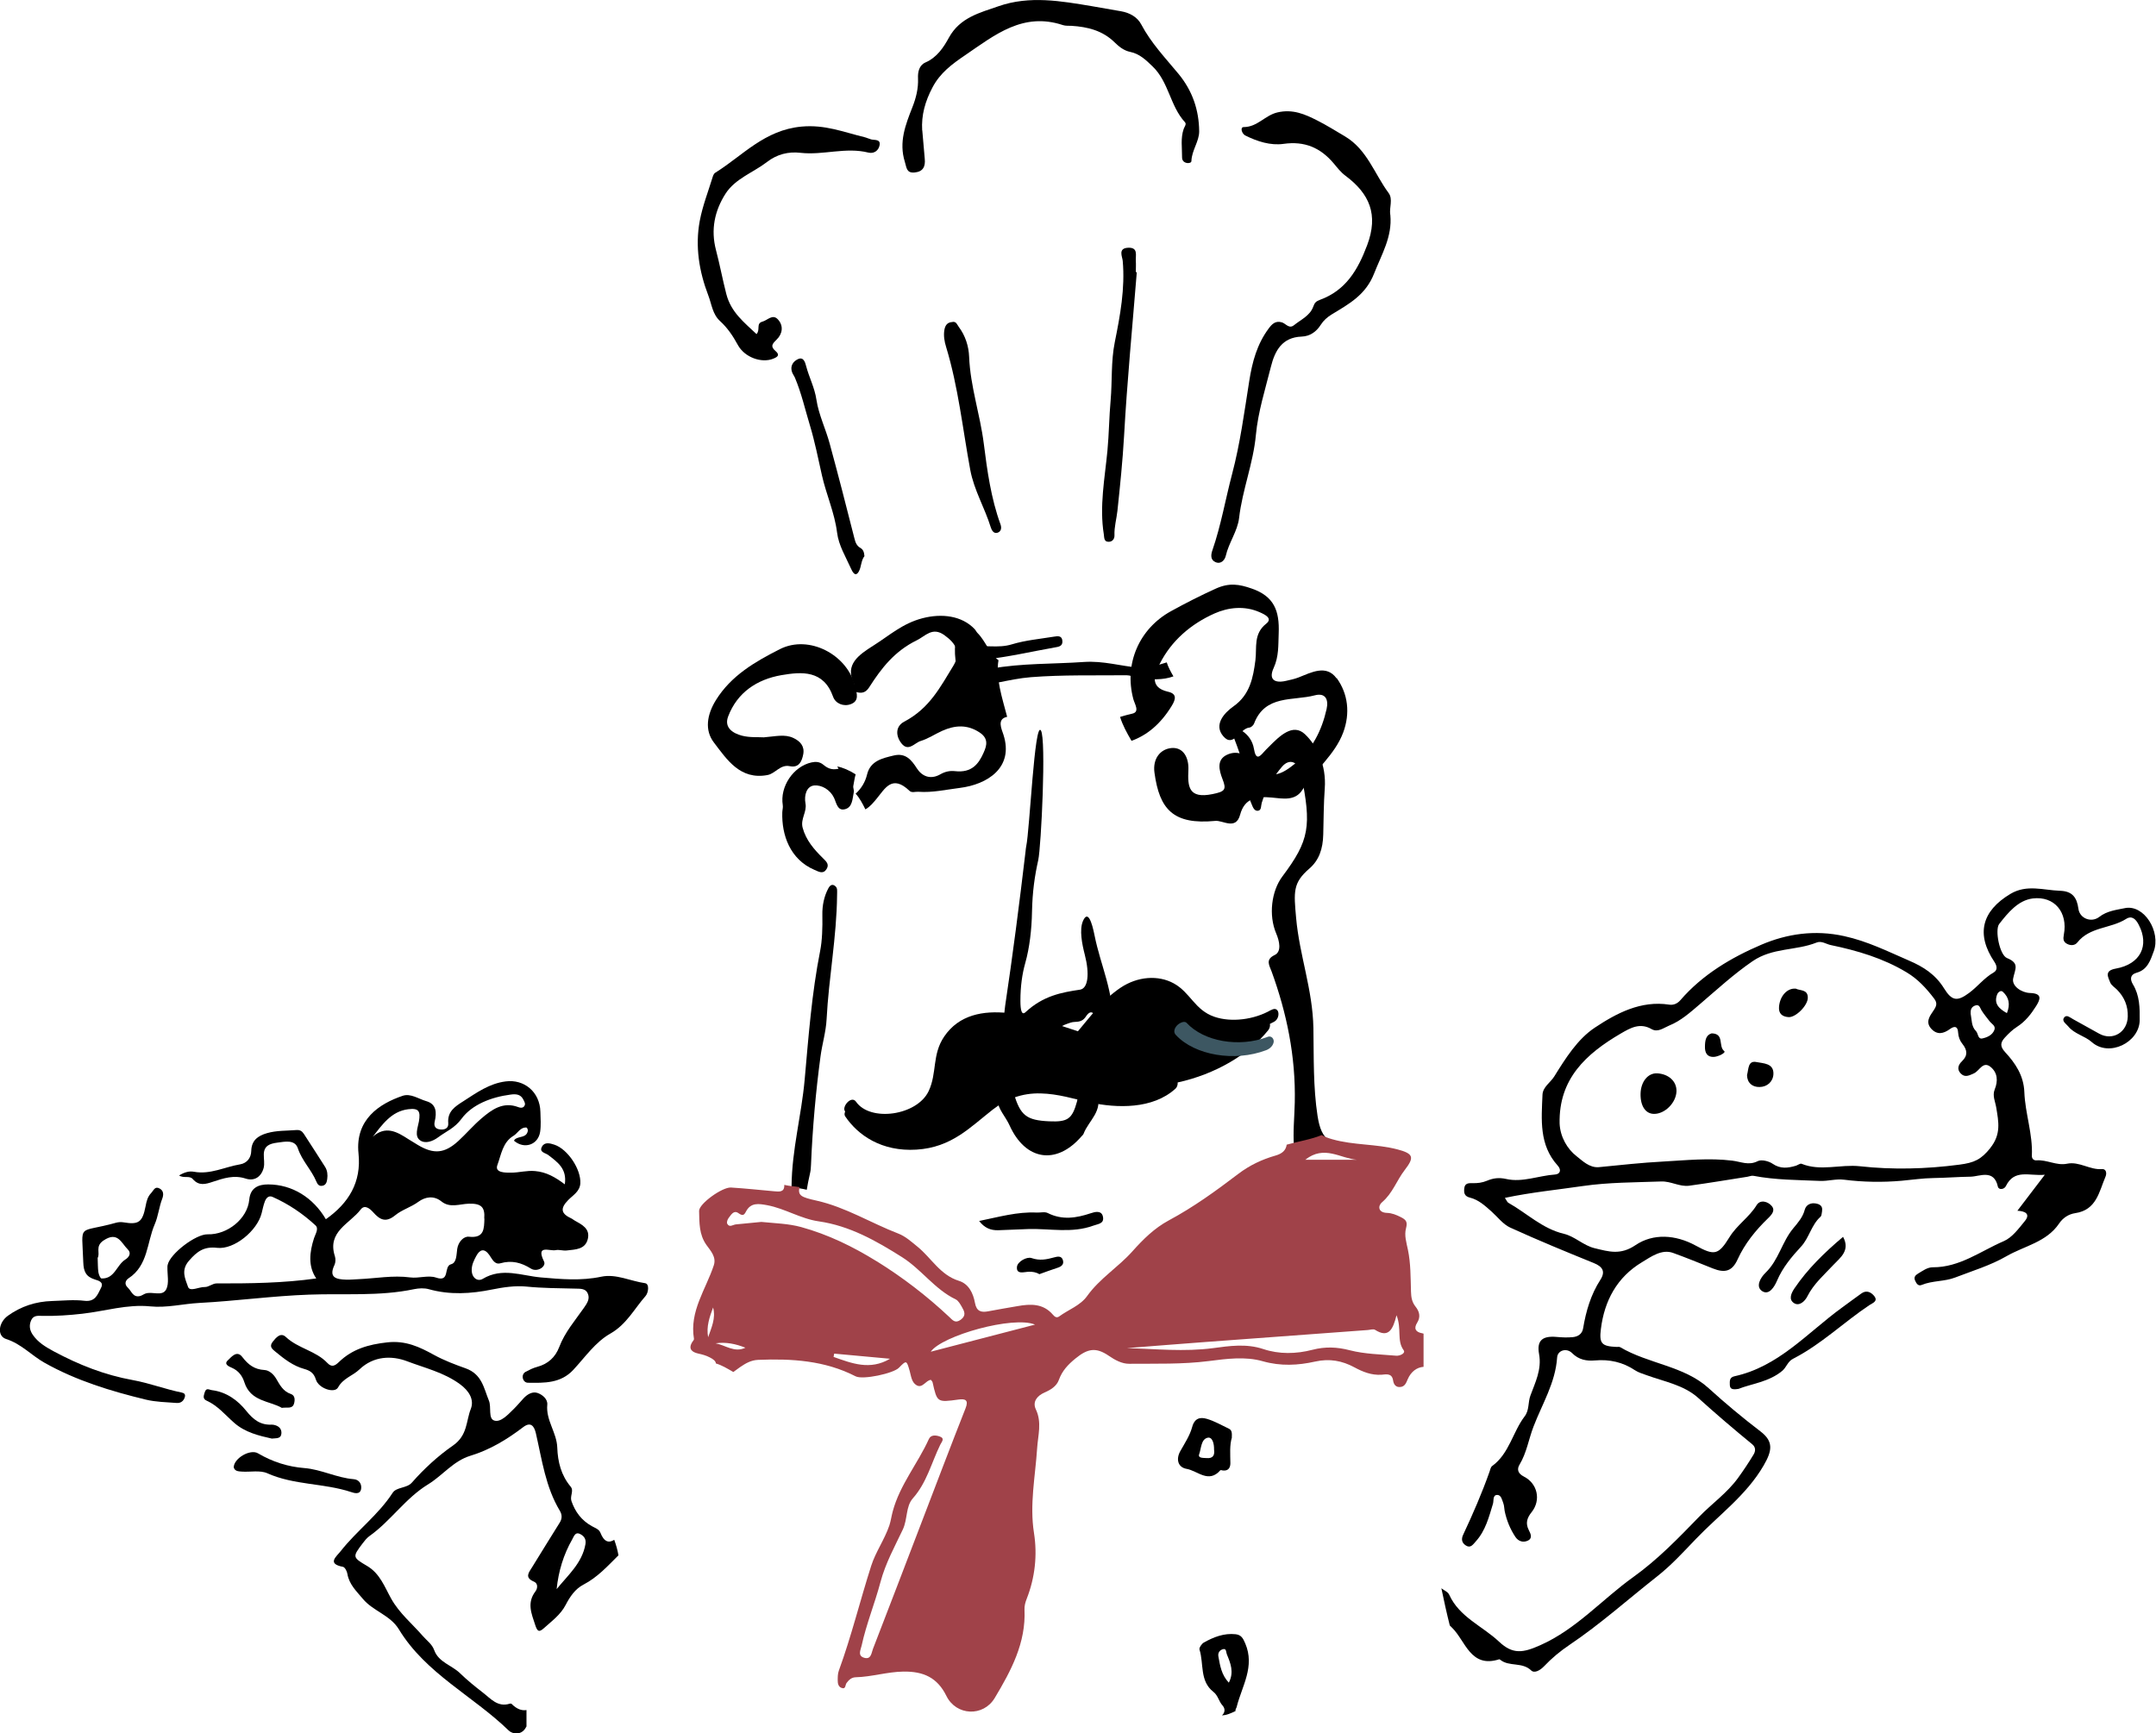 <?xml version="1.0" encoding="UTF-8"?>
<svg id="_レイヤー_2" data-name="レイヤー 2" xmlns="http://www.w3.org/2000/svg" viewBox="0 0 269.54 216.75">
  <defs>
    <style>
      .cls-1 {
        fill: #a04249;
      }

      .cls-2 {
        fill: #3d5762;
      }
    </style>
  </defs>
  <g id="_レイヤー_5" data-name="レイヤー 5">
    <g>
      <path d="m101.29,146.62c.07-.3.08-.64.1-.96.19-4.56.59-9.09,1.19-13.56.21-1.57.68-3.08.76-4.65.27-5.21,1.26-10.27,1.31-15.52,0-.53.09-.89-.26-1.15-.34-.26-.62-.09-.83.3-.52.97-.78,2.14-.75,3.36.03,1.53-.02,3.2-.28,4.49-1.04,5.26-1.45,10.67-1.93,16.06-.4,4.5-1.6,8.75-1.64,13.35.67.26,1.32.28,1.9.44.08-.55.23-1.25.43-2.16Z"/>
      <path d="m164.72,139.56c-.56-3.65-.46-7.36-.52-10.99-.09-4.85-1.74-9.07-2.16-13.77-.29-3.27-.43-4.39,1.66-6.19,1.19-1.03,1.69-2.43,1.73-4.26.05-1.92.05-3.84.19-5.77.21-2.87-.96-5.34-2.48-6.77-1.5-1.41-3.15.2-4.52,1.59-.21.21-.42.41-.62.64-.56.65-1,1.02-1.24-.43-.17-.99-.74-1.71-1.41-2.17-.29-.2-.62-.18-.88.12-.2.23-.3.47-.13.9.83,2.12,1.49,4.33,1.7,6.75.04.47.26.93.44,1.36.17.44.37.89.82.81.42-.08.33-.61.44-.98.55-1.83,1.47-3.27,2.54-4.53.92-1.07,2.05-.66,2.38.95,1.32,6.46,1.06,8.25-2.34,12.78-1.37,1.83-1.74,4.84-.78,7.11.42.98.71,2.3-.19,2.72-1.2.57-.64,1.32-.37,2.07,1.87,5.15,3.02,10.57,2.89,16.37-.04,1.84-.24,3.68-.1,5.51.03.34.02.65,0,.92,1.55-.59,3.06-.92,4.38-1.66-.76-.6-1.18-1.46-1.43-3.08Z"/>
      <path class="cls-1" d="m177.77,166.72c-.83-.16-1.04-.62-.59-1.33.46-.74.26-1.41-.22-2.01-.45-.57-.54-1.17-.56-1.87-.05-1.74-.03-3.52-.38-5.21-.19-.92-.48-1.82-.24-2.71.2-.77.04-1.05-.67-1.4-.57-.28-1.09-.5-1.73-.52-1.09-.04-1.15-.87-.59-1.34,1.31-1.11,1.82-2.71,2.81-4,1.24-1.6,1.13-2.06-.86-2.59-2.68-.71-5.49-.51-8.19-1.28-.53-.15-.95-.31-1.31-.52-1.31.54-2.83.77-4.38,1.2-.1.7-.55,1.12-1.39,1.36-1.68.48-3.22,1.2-4.67,2.3-2.77,2.11-5.6,4.16-8.68,5.81-1.81.98-3.18,2.34-4.55,3.87-1.75,1.97-4.08,3.38-5.66,5.59-.85,1.19-2.32,1.69-3.48,2.54-.32.24-.57.06-.79-.2-1.22-1.43-2.8-1.37-4.43-1.08-1.22.21-2.45.42-3.67.65-.89.17-1.46,0-1.65-1.05-.22-1.21-.78-2.38-2-2.76-2.34-.72-3.44-2.84-5.16-4.25-.77-.62-1.51-1.31-2.42-1.66-3.43-1.32-6.57-3.3-10.22-4.12-1.92-.43-2.37-.62-2.14-1.69-.58-.1-1.23-.12-1.9-.28,0,.03,0,.06,0,.09,0,.85-.66.76-1.25.71-1.8-.16-3.61-.36-5.42-.47-1.09-.06-4,2.03-3.98,2.93.04,1.46-.02,2.95.93,4.27.51.71,1.25,1.49.91,2.52-.99,3.02-3.07,5.75-2.48,9.21.02.12-.14.27-.22.4-.54.88,0,1.26.74,1.43.51.11.99.24,1.45.48.46.23.75.47.77.76.75.22,1.4.62,2.18,1.07.28-.2.55-.41.84-.61.69-.47,1.36-.87,2.26-.91,4.21-.17,8.34.08,12.19,2.06.9.46,4.72-.36,5.41-1.07.94-.96.96-.97,1.35.41.18.65.24,1.41.85,1.77.75.44,1.15-.61,1.8-.67.1.14.19.21.21.31.57,2.53.57,2.52,3.26,2.15.82-.11,1.28.05.86,1.1-1.88,4.76-3.69,9.55-5.52,14.32-2.02,5.26-4.02,10.53-6.06,15.78-.18.46-.21,1.31-1.03,1.11-.94-.23-.5-.99-.38-1.54.59-2.71,1.65-5.28,2.36-7.96.62-2.33,1.78-4.43,2.79-6.56.61-1.3.35-2.87,1.25-3.89,1.75-1.97,2.33-4.46,3.43-6.71.17-.35.6-.77-.02-1.01-.46-.18-1.14-.28-1.4.29-1.39,3.08-3.63,5.73-4.52,9.05-.16.58-.23,1.16-.42,1.75-.6,1.78-1.72,3.32-2.28,5.08-1.39,4.35-2.47,8.79-4.04,13.09-.14.38-.14.81-.14,1.22,0,.37.07.77.45.93.59.24.47-.37.66-.61.29-.39.63-.7,1.14-.71,2.01-.05,3.93-.68,5.97-.71,2.48-.03,4.23.73,5.37,3.05,1.22,2.48,4.61,2.64,6.04.25,2.03-3.39,3.92-6.89,3.72-11.06-.02-.45.11-.93.28-1.35,1.04-2.65,1.34-5.46.91-8.2-.57-3.6.16-7.07.39-10.6.1-1.62.62-3.24-.16-4.88-.46-.97.19-1.71,1.07-2.1.8-.35,1.52-.79,1.81-1.59.41-1.14,1.14-1.91,2.07-2.67,1.53-1.25,2.56-1.44,4.17-.34.77.53,1.65,1.01,2.56,1,3.31-.03,6.63.08,9.93-.34,2.24-.29,4.59-.6,6.75.02,2.26.64,4.42.52,6.57.04,1.79-.4,3.37-.1,4.89.72,1.07.58,2.13,1,3.38.93.51-.03,1.31-.27,1.46.7.07.49.32.9.93.83.56-.06.72-.55.9-.97.41-.95,1.14-1.49,1.98-1.55v-4.15c-.07-.02-.14-.04-.21-.06Zm-89.24.5c-.25-1.33.18-2.52.62-3.72.36,1.35-.21,2.52-.62,3.72Zm.93.76c1.29-.19,2.52.07,3.73.55-1.37.66-2.49-.32-3.73-.55Zm14.75,1.7c.03-.14.05-.27.08-.41,2.33.21,4.66.43,6.98.64-2.5,1.48-4.77.58-7.06-.23Zm5.37-11.97c-2.96-1.83-6.05-3.34-9.43-4.27-1.58-.43-3.16-.46-4.97-.64-.93.09-2.06.2-3.19.31-.37.04-.81.44-1.08-.1-.08-.17.04-.52.18-.7.3-.38.63-1.02,1.21-.62.47.33.69.35.94-.15.61-1.21,1.63-1.02,2.68-.83,2.23.42,4.18,1.7,6.45,2.02,3.86.56,7.15,2.42,10.41,4.48,2.43,1.54,4.07,4.01,6.69,5.27.34.16.57.59.78.95.31.54.59,1.06-.14,1.6-.7.51-1.02.04-1.43-.34-2.8-2.63-5.83-4.96-9.09-6.98Zm6.78,11.32c1.41-2.02,10.32-4.52,13.04-3.39-4.29,1.12-8.59,2.24-13.04,3.39Zm53.29-24h-6.47c2.37-1.89,4.4-.16,6.47,0Zm4.9,24.5c-1.94-.17-3.93-.2-5.8-.68-1.61-.42-3.08-.47-4.67-.06-2.04.53-4.17.57-6.14-.09-2.13-.71-4.24-.39-6.26-.12-3.62.48-7.2.1-10.8,0,3.12-.24,6.24-.5,9.36-.73,6.91-.52,13.83-1.02,20.74-1.53.31-.02.7-.16.92-.03,1.68,1.07,2.24,0,2.69-1.82.68,1.72,0,3.14.89,4.37.29.4-.5.73-.93.69Z"/>
      <path d="m63.89,213.04s-.11-.02-.15,0c-1.52.49-2.4-.64-3.38-1.39-.97-.75-1.96-1.55-2.81-2.38-1.05-1.04-2.72-1.39-3.27-2.93-.28-.77-.93-1.19-1.42-1.76-1.33-1.54-2.93-2.83-3.96-4.68-.81-1.45-1.4-3.13-2.99-4.07-1.87-1.1-1.85-1.14-.57-2.84.25-.33.51-.66.84-.9,2.68-1.9,4.51-4.75,7.35-6.48,1.81-1.11,3.14-2.92,5.28-3.57,2.44-.74,4.58-2.04,6.6-3.58.95-.72,1.38-.13,1.59.79.76,3.3,1.2,6.69,2.99,9.67.28.47.31.95,0,1.46-1.16,1.85-2.3,3.71-3.45,5.57-.4.66-1.02,1.31.21,1.83.57.24.44.9.19,1.22-1.09,1.43-.5,2.77-.03,4.2.26.79.46.97,1.09.4.98-.89,2.07-1.66,2.72-2.91.52-1,1.18-2,2.23-2.54,1.74-.9,3.02-2.32,4.37-3.66-.12-.7-.31-1.34-.53-1.94-.63.4-1.25.34-1.73-.89-.18-.45-.69-.6-1.09-.83-1.26-.71-2.06-1.76-2.53-3.13-.21-.63.34-1.28-.1-1.8-1.19-1.42-1.61-3.11-1.67-4.87-.06-1.89-1.44-3.42-1.25-5.37.07-.71-.61-1.26-1.21-1.47-.63-.22-1.27.15-1.74.65-.42.45-.81.93-1.25,1.36-.71.69-1.61,1.69-2.42,1.44-.8-.24-.34-1.68-.68-2.5-.64-1.55-.85-3.29-2.9-4.03-1.32-.47-2.7-.99-3.94-1.67-1.85-1.02-3.56-1.83-5.86-1.58-2.35.26-4.37.83-6.06,2.47-.47.45-.88.69-1.43.11-1.44-1.53-3.66-1.81-5.19-3.25-.65-.61-1.21.04-1.65.6-.48.61-.04.92.37,1.26,1.08.89,2.18,1.75,3.56,2.13.71.2,1.21.48,1.47,1.33.34,1.12,2.34,1.77,2.77.99.64-1.17,1.85-1.46,2.68-2.26,1.78-1.7,4.05-1.74,5.95-1.02,2.21.84,4.58,1.39,6.59,2.85,1.2.87,1.82,1.98,1.38,3.11-.61,1.53-.38,3.3-2.24,4.59-1.82,1.26-3.6,2.88-5.13,4.63-.63.72-1.93.54-2.4,1.27-1.8,2.78-4.49,4.74-6.5,7.3-.53.68-1.76,1.57.29,1.96.24.05.5.55.55.88.22,1.32,1.14,2.17,1.93,3.12,1.28,1.54,3.43,2.03,4.51,3.82,3.36,5.53,9.26,8.31,13.73,12.65.48.47,1.61.62,2.14-.38.02-.04.05-.08.08-.13v-2.05c-.57.09-1.2-.09-1.88-.79Zm7.67-20.59c.22-.39.39-.95,1.01-.6.46.26.73.61.62,1.26-.42,2.37-2.19,3.86-3.6,5.61.23-2.24.86-4.33,1.97-6.26Z"/>
      <path d="m265.71,113.55c-1.09.23-2.27.34-3.25,1.1-1,.78-2.46.21-2.62-1.01-.19-1.42-.76-2.2-2.3-2.25-2.08-.07-4.15-.83-6.2.39-3.58,2.14-4.33,5.03-2.01,8.49.37.55.4,1.06-.09,1.34-1.18.67-1.99,1.76-3.06,2.55-1.46,1.08-2.14,1.05-3.14-.57-1.07-1.73-2.56-2.69-4.38-3.47-2.66-1.15-5.18-2.42-8.1-3.06-3.7-.82-7.19-.28-10.37,1.08-3.74,1.6-7.35,3.73-10.11,6.93-.36.42-.85.64-1.39.56-3.56-.55-6.6,1.08-9.3,2.87-2.16,1.43-3.67,3.84-5.08,6.11-.48.77-1.43,1.31-1.47,2.29-.13,3.1-.44,6.26,1.89,8.84.52.57.31,1.08-.31,1.13-2.05.14-4.09,1.02-6.11.56-.94-.21-1.64-.1-2.41.22-.6.25-1.19.32-1.82.3-.48-.01-.96,0-1.02.66-.06.57.02.98.71,1.15,1.08.27,1.89,1.02,2.7,1.74.77.69,1.44,1.6,2.34,2.01,3.44,1.57,6.94,3.01,10.44,4.43,1.11.45,1.49,1.06.83,2.09-1.2,1.86-1.8,3.92-2.16,6.07-.12.73-.66,1.05-1.32,1.11-.67.06-1.35.03-2.01-.03-1.72-.15-2.49.41-2.18,2.13.36,1.95-.49,3.58-1.08,5.2-.32.86-.12,1.82-.72,2.6-1.5,1.97-1.92,4.66-4.07,6.22-.18.13-.23.45-.32.7-.95,2.69-2.09,5.31-3.3,7.89-.28.6-.13,1.04.34,1.34.59.38.89-.12,1.25-.52,1.22-1.35,1.63-3.04,2.14-4.7.12-.41-.06-1.12.56-1.1.47.01.59.66.75,1.09.1.28.09.61.15.91.24,1.17.69,2.27,1.35,3.26.36.53.94.72,1.51.47.68-.3.39-.88.16-1.33-.44-.86-.23-1.53.36-2.26,1.19-1.5.73-3.58-.98-4.44-.77-.39-.88-.93-.54-1.49.89-1.48,1.14-3.17,1.74-4.74,1.09-2.85,2.75-5.5,2.96-8.66.06-.9,1.18-1.24,1.87-.55.83.84,1.82,1.01,2.85.92,1.84-.16,3.49.21,5.02,1.23.42.28.93.42,1.41.6,2.22.81,4.69,1.24,6.47,2.84,2.21,2,4.48,3.93,6.78,5.82.45.37.41.86.17,1.26-.61,1.01-1.26,1.99-1.95,2.94-1.35,1.87-3.26,3.2-4.85,4.84-2.6,2.68-5.18,5.36-8.28,7.58-3.89,2.79-7.08,6.49-11.6,8.5-2.15.96-3.43,1.18-5.16-.45-2.08-1.96-4.96-3.06-6.23-5.88-.1-.22-.35-.39-.57-.52-.14-.08-.26-.18-.4-.27.32,1.55.66,3.1,1.05,4.65.09.09.18.19.28.28,1.68,1.62,2.3,5.11,5.9,3.95.04-.01.1.03.14.07,1.12.89,2.73.24,3.85,1.32.42.41,1.14-.02,1.62-.52.96-1.01,1.99-1.87,3.19-2.68,3.82-2.57,7.28-5.67,10.91-8.53,1.8-1.41,3.33-3.09,4.9-4.73,2.87-2.99,6.29-5.45,8.44-9.15,1.07-1.84,1.28-3-.38-4.27-2.25-1.72-4.4-3.51-6.5-5.42-3.05-2.78-7.53-3.03-11.05-5.12-.12-.07-.31-.02-.46-.03-1.85-.08-2.18-.43-1.95-2.24.44-3.55,2.02-6.48,5.13-8.35,1.15-.7,2.48-1.67,3.88-1.17,1.67.6,3.32,1.28,4.97,1.94,1.57.63,2.45.33,3.11-1.12.89-1.96,2.25-3.64,3.79-5.13.52-.5.94-1.01.48-1.55-.47-.57-1.44-.85-1.89-.11-.93,1.52-2.46,2.48-3.39,4-1.4,2.27-1.89,2.33-4.24,1.05-2.51-1.37-5.31-1.54-7.51-.05-1.89,1.28-3.34.81-5.09.39-1.44-.34-2.48-1.48-3.88-1.81-2.69-.64-4.62-2.58-6.92-3.87-.15-.08-.22-.3-.44-.62,3.32-.7,6.54-1.01,9.74-1.48,3.25-.47,6.52-.45,9.79-.57,1.23-.05,2.31.69,3.51.53,2.43-.33,4.86-.74,7.28-1.12.25-.04.51-.16.74-.12,2.76.53,5.55.52,8.34.64,1.02.04,1.95-.28,3.02-.15,2.36.3,4.79.34,7.17.13,1.33-.12,2.65-.32,3.99-.34,1.55-.02,3.11-.15,4.65-.17,1.11-.02,2.91-.99,3.4,1.24.1.45.79.37,1-.06,1.07-2.18,2.91-1.24,4.87-1.42-1.25,1.64-2.26,2.97-3.43,4.5,1.04.05,1.63.43.94,1.28-.77.94-1.59,2.07-2.64,2.52-2.89,1.24-5.51,3.29-8.88,3.27-.69,0-1.26.45-1.84.79-.35.21-.56.46-.36.89.16.35.38.71.81.53,1.35-.56,2.85-.41,4.19-.93,2.15-.83,4.41-1.51,6.39-2.65,2.24-1.3,5.03-1.76,6.61-4.11.48-.71,1.2-1.17,2.01-1.29,2.67-.39,2.98-2.68,3.79-4.57.18-.42.08-.98-.44-.94-1.52.13-2.83-.99-4.38-.67-1.31.27-2.52-.53-3.83-.42-.27.02-.58-.16-.56-.59.13-2.7-.84-5.28-.94-7.95-.08-2.06-1.12-3.61-2.4-4.99-.7-.76-.57-1.24-.03-1.83.45-.49.94-.97,1.5-1.33,1.04-.66,1.77-1.6,2.4-2.6.49-.79.86-1.59-.76-1.64-1.03-.03-2.3-.84-2.11-1.81.23-1.18.85-1.9-.77-2.56-.93-.38-1.53-3.53-.98-4.25,1.1-1.42,2.38-2.97,4.19-3.2,2.74-.34,4.42,1.76,3.9,4.51-.11.57-.07.91.39,1.16.44.24.98.23,1.29-.16,1.56-1.98,4.18-1.73,6.1-2.95.73-.47,1.23.04,1.58.73,1.36,2.6.22,4.93-2.87,5.48-1.44.26-.99,1.01-.69,1.75.15.35.56.6.85.89.92.93,1.38,2.05,1.34,3.36-.05,1.97-1.89,3.07-3.57,2.14-1.09-.6-2.17-1.21-3.26-1.81-.35-.19-.8-.61-1.1-.24-.39.47.22.8.48,1.13.77.96,2.06,1.18,2.95,1.97,2.18,1.93,5.94.03,5.99-2.71.02-1.57,0-3.11-.84-4.5-.41-.68-.33-1.24.45-1.46,1.38-.38,1.74-1.58,2.14-2.66.93-2.47-1.2-5.92-3.61-5.42Zm-18.83,12.21c.59-.24.64.25.85.59.29.47.66.9,1,1.35.26.35.83.57.59,1.13-.26.62-.88.89-1.46,1.02-.62.15-.53-.62-.83-.92-.59-.58-.51-1.42-.66-2.16-.03-.44.05-.82.51-1.01Zm1.94,17.81c-1.15,1.43-2,1.83-3.87,2.07-4.17.55-8.35.65-12.41.2-2.46-.27-4.93.66-7.31-.31-.17-.07-.46.16-.7.24-1,.3-1.94.43-2.93-.25-.48-.33-1.39-.55-1.85-.32-1.14.58-2.1.07-3.17-.06-2.88-.36-5.78-.05-8.66.11-2.67.14-5.34.44-8.01.7-1.21.12-2.12-.84-2.8-1.36-1.16-.89-2.06-2.42-2.13-4.1-.12-5.59,3.32-8.72,7.65-11.25,1.2-.7,2.39-1.39,3.85-.55.78.45,1.51-.16,2.19-.44,1.49-.6,2.65-1.66,3.87-2.7,2.14-1.83,4.2-3.73,6.56-5.35,2.5-1.72,5.42-1.3,7.99-2.33.64-.26,1.21.19,1.79.31,3.32.69,6.54,1.64,9.48,3.41,1.41.84,2.47,2,3.45,3.29.44.58.27.97-.1,1.51-.45.66-1.02,1.41-.28,2.24.75.83,1.55.63,2.35.05.58-.42.98-.35,1.02.43.03.54.22,1.04.54,1.43.62.78.69,1.45-.06,2.17-.45.43-.66.98-.17,1.51.54.58,1.09.26,1.69-.01.67-.31,1.11-1.56,2.05-.8.89.72.96,1.76.52,2.84-.31.77.08,1.51.2,2.27.28,1.74.64,3.31-.76,5.05Zm1.57-19.55c.76.69.96,1.57.51,2.67-.99-.55-1.66-1.19-1.22-2.33.09-.25.44-.59.71-.34Z"/>
      <path d="m154.62,213.4c.66-2.58,2.29-5,1.06-7.89-.28-.67-.52-1.07-1.2-1.15-1.45-.16-2.75.35-3.98,1.04-.27.15-.61.66-.54.88.56,1.77,0,3.93,1.73,5.28.59.46.68,1.19,1.14,1.7.27.3.34.66.14,1.01-.06.1-.13.17-.21.23.57,0,1.14-.26,1.71-.54-.06-.2.11-.36.16-.56Zm-1-2.99c-.93-.99-1.09-2.14-1.3-3.28-.09-.49.22-.83.62-.91.4-.08.33.39.44.65.46,1.12.92,2.22.25,3.54Z"/>
      <path d="m40.73,152.47c2.86-2.01,4.47-4.64,4.09-8.23-.44-4.26,2.63-6.23,5.52-7.21.99-.34,1.99.39,2.96.67,1.27.36,1.31,1.43,1.05,2.53-.13.55.04.92.62,1,.58.08,1.13-.1,1.07-.78-.13-1.48.88-2.1,1.9-2.75,1.65-1.06,3.23-2.21,5.28-2.47,2.3-.3,4.28,1.3,4.34,3.81.02.83.09,1.67-.03,2.48-.25,1.66-2,2.23-3.28,1.12.06-.07.1-.16.17-.21.52-.36,1.42-.14,1.57-1.03.02-.13-.1-.39-.16-.4-.79-.06-1.08.69-1.63,1.03-1.37.81-1.55,2.41-2.02,3.66-.36.98,1.01.96,1.78.95.97-.01,1.9-.29,2.92-.2,1.41.12,2.52.75,3.73,1.66.3-1.96-.92-2.78-2.06-3.66-.36-.28-1.19-.34-.79-1.06.33-.6,1-.42,1.54-.24,1.68.55,3.37,3.11,3.25,4.86-.07,1-.94,1.48-1.51,2.06-1.08,1.1-.86,1.73.4,2.31.14.06.25.18.39.25.91.51,1.96,1.01,1.66,2.3-.32,1.35-1.57,1.32-2.63,1.45-.46.06-.95-.13-1.39-.04-.72.16-2.53-.76-1.46,1.41.32.65-.85,1.39-1.63.9-1.22-.76-2.4-1.07-3.82-.67-.74.21-1.04-.55-1.39-1.04-.63-.88-1.19-.69-1.63.13-.29.54-.57,1.09-.57,1.75,0,1,.75,1.49,1.38,1.11,2.43-1.46,4.86-.39,7.26-.18,2.54.22,5.02.45,7.56-.09,1.84-.39,3.64.55,5.47.81.58.08.42,1.2.07,1.6-1.41,1.6-2.38,3.55-4.4,4.7-1.88,1.06-3.16,2.95-4.64,4.54-1.58,1.7-3.62,1.64-5.67,1.61-.32,0-.57-.24-.64-.58-.07-.34.08-.64.36-.79.45-.24.93-.48,1.42-.61,1.36-.36,2.28-1.2,2.77-2.48.7-1.85,1.99-3.33,3.1-4.92.41-.59.78-1.14.45-1.83-.29-.6-.95-.54-1.52-.56-2.06-.05-4.11-.05-6.18-.26-1.33-.13-2.86.09-4.24.37-2.66.54-5.27.7-7.92-.04-.57-.16-1.25-.12-1.84,0-4.32.91-8.72.52-13.07.68-4.61.16-9.18.8-13.78,1.04-2.05.11-4.05.64-6.14.43-2.87-.29-5.65.6-8.48.92-1.65.19-3.3.3-4.96.27-.57-.01-1.16-.11-1.45.58-.26.62-.18,1.19.2,1.76.66.98,1.62,1.54,2.63,2.09,3.13,1.68,6.35,2.96,9.9,3.6,2.04.37,4.05,1.14,6.12,1.56.31.06.46.23.38.54-.14.52-.52.8-1.03.76-1.29-.1-2.61-.12-3.85-.42-4.38-1.06-8.7-2.38-12.65-4.6-1.64-.92-2.91-2.37-4.82-2.98-1.16-.38-.96-2.06.23-2.91,1.64-1.18,3.49-1.78,5.51-1.84,1.35-.04,2.71-.19,4.04-.03,1.38.17,1.66-.78,2.09-1.62.39-.75-.37-.91-.77-1.04-1.11-.35-1.41-.98-1.45-2.15-.17-5.07-.81-3.57,4.1-4.95.29-.08.62-.1.92-.05,1.9.32,2.38,0,2.77-2.02.12-.62.24-1.17.71-1.66.31-.33.45-.88,1.06-.54.53.29.47.84.32,1.24-.41,1.06-.51,2.22-.95,3.23-.99,2.29-.82,5.15-3.27,6.75-.36.24-.59.71-.09,1.17.46.43.64,1.26,1.52,1.05.25-.06.46-.24.71-.32.86-.28,2.11.42,2.58-.54.37-.75.12-1.81.14-2.73,0-.1,0-.21.03-.31.29-1.39,3.52-3.86,5-3.82,2.47.07,4.98-1.95,5.2-4.33.14-1.54,1.21-1.91,2.36-1.91,3,0,5.64,1.65,7.22,4.36Zm19.81-.09c.11-1.43-.38-1.9-1.91-1.86-1.16.03-2.37.58-3.44-.28-.98-.79-2.06-.56-2.88.04-.92.68-2.05.99-2.89,1.68-1.19.98-1.93.57-2.76-.36-.42-.47-1.07-1.01-1.57-.35-1.35,1.78-4.23,2.75-3.22,5.85.1.32.09.77-.05,1.07-.78,1.63.26,1.81,1.45,1.85.51.02,1.03-.04,1.55-.06,2.15-.09,4.29-.51,6.47-.22,1.06.14,2.26-.31,3.22.02,1.82.63.9-1.42,1.89-1.67.7-.18.66-1.21.76-1.91.13-.9.82-1.6,1.46-1.53,1.93.22,1.9-1,1.94-2.27Zm-21.01,7.48c-1.03-1.53-.84-3.26-.27-5.03.17-.52.63-1.19.18-1.6-1.59-1.47-3.38-2.68-5.37-3.56-.5-.22-.8.17-.95.55-.19.48-.28.99-.41,1.49-.55,2.2-3.44,4.58-5.57,4.33-1.62-.19-2.49.43-3.51,1.61-1.06,1.21-.45,2.3-.13,3.25.22.69,1.37.01,2.11.04.48.01.97-.45,1.46-.45,4.18.01,8.35-.04,12.46-.62Zm6.98-17.63c1.68-1.56,3.12-.7,4.56.23.39.25.79.49,1.19.73,1.97,1.17,3.32,1.06,5.04-.51.99-.91,1.87-1.95,2.89-2.82,1.31-1.12,2.71-2.14,4.62-1.41.23.09.54.13.72-.11.23-.29.02-.59-.11-.85-.34-.69-.98-.7-1.61-.61-2.39.31-4.8,1.24-6.11,3.02-.87,1.18-1.9,1.56-2.88,2.29-.72.54-1.65.88-2.31.4-.72-.52-.28-1.57-.14-2.34.22-1.3,0-1.71-1.35-1.54-2.12.27-3.24,1.94-4.5,3.54Zm-34.3,15.1c.03.64.01,1.21.09,1.76.04.28.24.78.39.78,1.64.07,1.88-1.67,2.97-2.36.47-.29.8-.8.31-1.28-.81-.79-1.25-2.31-3.04-1.1-1.08.74-.36,1.56-.73,2.19Z"/>
      <path d="m167.09,84.82c-1.28-1.76-3.16-.73-4.79-.09-.49.19-1.01.29-1.52.41-1.42.33-2.22-.16-1.55-1.61.66-1.44.57-2.83.63-4.34.11-2.81-.57-4.62-3.37-5.59-1.57-.55-2.81-.75-4.48,0-1.92.87-3.77,1.81-5.62,2.83-3.97,2.19-5.89,6.57-4.7,11,.16.61.84,1.59-.13,1.81-.51.11-1.02.26-1.53.41.32,1.03.83,1.96,1.43,2.99,1.95-.71,3.62-2.08,5.02-4.36.53-.86.66-1.53-.45-1.78-2.47-.56-1.61-2.34-1.04-3.49,1.46-2.91,3.93-5,6.85-6.3,1.71-.76,3.75-1,5.65-.15.64.28,1.65.76.82,1.42-1.64,1.3-1.16,2.97-1.36,4.57-.28,2.19-.69,4.32-2.72,5.76-1.26.89-2.5,2.35-1.3,3.75,1.29,1.52,2.05-.98,3.27-1.08.21-.02.5-.28.58-.5,1.39-3.64,4.87-2.81,7.59-3.53,1.32-.35,1.75.5,1.48,1.71-.61,2.69-1.77,5.03-3.98,6.85-2.12,1.75-3.39,1.89-5.25-.2-.99-1.11-2.08-1.47-3.24-.92-1.31.62-.97,1.93-.55,3.02.53,1.34.32,1.57-1.25,1.89-3,.61-3.11-.94-3.01-3.03.07-1.55-.65-2.87-2.13-2.73-1.4.14-2.35,1.35-2.11,3.08.62,4.57,2.33,6.54,7.61,6.03.96-.09,2.57,1.2,3.1-.78.57-2.12,2.13-2.31,3.94-2.14,1.4.13,2.94.47,3.85-.97,1.57-2.49,4.05-4.35,5.1-7.18.88-2.38.61-4.82-.82-6.79Z"/>
      <path d="m104.82,96.13c-.89.21-1.43-.12-1.9-.51-.46-.38-.96-.39-1.47-.28-2.28.51-3.96,3.03-3.59,5.34.05.29-.05.6-.06.9-.09,2.83.96,5.89,4.03,7.2.54.23,1.07.56,1.49-.08.38-.59.03-.93-.44-1.39-1.1-1.08-2.12-2.24-2.54-3.82-.28-1.09.56-1.96.36-3.02-.19-1,.12-2.16,1.1-2.25.91-.08,1.98.52,2.47,1.55.3.64.42,1.64,1.33,1.43.99-.22.97-1.32,1.14-2.16.05-.24-.11-.52-.06-.77.09-.48.16-.98.29-1.44-.78-.5-1.68-.89-2.31-.98.06.09.13.18.18.28Z"/>
      <path d="m125.91,89.63c-.62-2.36-1.46-4.88-1.08-7.07-1.16-.85-1.61-2.39-2.61-3.39-.15-.15-.23-.35-.38-.51-1.59-1.67-4.1-1.98-6.52-1.35-2.49.65-4.12,2.15-6.07,3.38-1.95,1.23-3.63,2.41-2.51,4.75.18.37-.33.98.51,1.15.75.15,1.13-.19,1.47-.73,1.46-2.28,3.11-4.43,5.89-5.79,1.1-.54,1.95-1.72,3.45-.65,1.48,1.06,2.12,2.21,1.11,3.86-1.6,2.6-2.95,5.29-6.12,6.96-1.14.6-1.07,1.81-.35,2.72.87,1.1,1.65-.08,2.4-.3.95-.29,1.78-.86,2.69-1.27,1.59-.71,3.13-.82,4.67.2,1.15.76.91,1.64.51,2.53-.61,1.38-1.46,2.56-3.6,2.31-.63-.07-1.22.06-1.8.39-1.27.73-2.32.23-2.94-.73-.66-1.03-1.39-1.97-2.88-1.62-1.46.35-2.95.67-3.36,2.41-.21.87-.68,1.7-1.42,2.37.51.55.87,1.26,1.22,1.96.6-.34,1-.85,1.41-1.34,1.05-1.27,1.93-3.06,4.11-.97.28.27.73.08,1.1.11,1.77.13,3.46-.27,5.17-.48,3.47-.43,6.79-2.54,5.47-6.65-.24-.74-.85-1.97.45-2.24Z"/>
      <path d="m145.87,82.83c-1.15.34-2.29.76-3.48.66-2.29-.19-4.44-.88-6.89-.71-3.85.27-7.74.14-11.58.83-.79.14-1.43-.17-2.15-.9.56-.11.89-.2,1.23-.23,2.99-.3,5.92-1,8.88-1.52.46-.08.98-.14.94-.79-.04-.72-.6-.63-1.04-.56-1.77.29-3.59.45-5.3.97-1.7.52-3.41.03-5.06.33-.93.17-1.53-.03-1.98-.42-.24,1.69.3,3.64.7,5.46.1-.03.21-.04.35-.05,2.87-.03,5.59-1,8.4-1.22,3.97-.31,7.97-.2,11.96-.24.4,0,.8.18,1.21.26,1.79.33,3.33.36,4.64-.12-.35-.61-.65-1.15-.84-1.76Z"/>
      <path d="m134.87,136.37c-.2.39-.1.92-.22,1.36-.61,2.21-1.16,2.59-3.48,2.49-2.84-.13-3.61-.72-4.43-3.51.06.02.13.02.2.04-.3-.24-.61-.47-.91-.51-.03.1-.11.19-.28.26-1.43.64-1.08,1.61-.47,2.63.32.53.68,1.04.93,1.59,1.98,4.4,5.84,5.01,8.97,1.41.1-.12.24-.22.29-.36.62-1.65,2.51-2.86,1.63-5.06-.18-.45-.14-.84.1-1.15-.74-.13-1.5-.19-2.23-.22.09.29.08.64-.1,1.02Z"/>
      <path d="m173.82,26.9c.25,2.71-1.09,4.9-2.03,7.3-1.06,2.71-3.17,3.82-5.32,5.13-.54.33-1,.74-1.34,1.27-.56.89-1.36,1.45-2.4,1.49-2.45.09-3.34,1.77-3.84,3.76-.71,2.83-1.61,5.66-1.88,8.54-.33,3.56-1.69,6.86-2.1,10.38-.19,1.64-1.29,3.09-1.67,4.75-.12.51-.6,1.08-1.29.77-.65-.29-.57-.94-.37-1.5,1.07-3.1,1.62-6.34,2.45-9.49,1.02-3.86,1.53-7.76,2.15-11.66.38-2.4.97-4.59,2.42-6.55.44-.6.88-1.01,1.66-.78.5.15.89.86,1.52.35.87-.7,2-1.19,2.4-2.31.18-.51.35-.67.85-.86,3.21-1.18,4.72-3.71,5.89-6.83,1.44-3.82.3-6.44-2.72-8.69-.57-.42-1.03-1.02-1.49-1.57-1.65-1.94-3.62-2.78-6.24-2.41-1.63.23-3.29-.3-4.79-1.05-.43-.22-.68-1.05-.19-1.05,1.7,0,2.65-1.46,4.2-1.83,1.94-.46,3.48.24,4.98,1,1.17.59,2.32,1.31,3.47,1.99,2.77,1.64,3.69,4.69,5.46,7.08.58.78.06,1.83.21,2.73Z"/>
      <path d="m115.3,16.28c.1,1.19.2,2.38.31,3.56.1.97-.19,1.63-1.27,1.73-1.02.09-.99-.59-1.22-1.34-.77-2.47.09-4.64.95-6.83.46-1.17.75-2.34.7-3.59-.04-.82.14-1.65.93-2,1.44-.63,2.26-1.87,2.93-3.1,1.38-2.52,3.85-3.11,6.2-3.93,3.89-1.36,7.83-.65,11.72,0,1.2.2,2.4.41,3.61.63,1.03.18,2.02.69,2.52,1.65,1.22,2.31,3.01,4.19,4.65,6.17,1.75,2.12,2.56,4.52,2.59,7.18.01,1.27-.93,2.39-.97,3.72,0,.21-.27.28-.5.26-.43-.05-.68-.32-.67-.72.01-1.18-.2-2.38.2-3.54.1-.29.39-.6.16-.85-1.86-2.02-2.01-5.02-4.04-6.97-.84-.81-1.63-1.58-2.8-1.82-.8-.16-1.42-.67-1.96-1.2-1.51-1.48-3.37-1.93-5.37-2.06-.36-.02-.75.02-1.08-.09-4.98-1.66-8.49,1.21-12.21,3.75-1.66,1.13-3.15,2.22-4.11,4.06-.9,1.71-1.4,3.44-1.28,5.36Z"/>
      <path d="m94.59,41.76c.49-.53-.1-1.32.73-1.54.64-.17,1.27-1.01,1.94-.27.74.81.55,1.82-.16,2.51-.56.55-.82.85-.14,1.44.53.46.33.71-.28.95-1.45.6-3.59-.15-4.44-1.72-.6-1.11-1.29-2.13-2.21-2.97-.96-.87-1.05-2.1-1.47-3.19-1.16-3.02-1.67-6.15-1.08-9.34.35-1.87,1.06-3.68,1.62-5.51.06-.19.16-.43.32-.52,3.45-2.15,6.14-5.34,10.79-5.77,2.94-.27,5.25.69,7.82,1.31.3.07.58.21.87.29.46.12,1.22-.06,1.06.75-.13.66-.71,1.07-1.4.9-2.83-.71-5.65.35-8.47.03-1.54-.18-2.95.18-4.21,1.15-1.73,1.33-3.97,2.07-5.19,3.98-1.35,2.13-1.85,4.47-1.18,7.03.48,1.82.82,3.67,1.29,5.49.59,2.29,2.2,3.52,3.79,5.03Z"/>
      <path d="m142.12,34.04c-.55,6.82-1.21,13.64-1.59,20.47-.18,3.14-.5,6.25-.83,9.36-.11,1.02-.41,2.01-.37,3.06.02.46-.26.83-.75.82-.58-.01-.52-.52-.58-.92-.57-3.52.12-7,.45-10.47.2-2.11.21-4.23.4-6.3.21-2.41.03-4.84.52-7.28.67-3.32,1.3-6.71.99-10.17-.05-.52-.62-1.57.67-1.63,1.3-.06.92.95.97,1.65.03.46,0,.93,0,1.4.04,0,.09,0,.13.01Z"/>
      <path d="m119.09,40.25c.47-.05.55.32.77.62.84,1.12,1.25,2.44,1.3,3.76.15,3.7,1.37,7.19,1.83,10.83.43,3.41.9,6.84,2.09,10.11.17.47.07.89-.35,1.04-.51.18-.76-.33-.87-.68-.75-2.43-2.09-4.64-2.56-7.17-.95-5.14-1.49-10.35-3.02-15.38-.21-.68-.34-1.41-.21-2.15.11-.59.4-.94,1.01-.96Z"/>
      <path d="m108.07,69.55c-.42.51-.38,1.32-.69,1.89-.45.83-.83.02-1.01-.38-.65-1.46-1.52-2.85-1.72-4.46-.31-2.48-1.35-4.75-1.89-7.15-.47-2.09-.89-4.22-1.5-6.24-.6-1.98-1.06-4.03-1.87-5.96-.1-.24-.27-.45-.36-.69-.29-.79.13-1.38.75-1.66.68-.3.88.41,1,.87.37,1.42,1.07,2.71,1.29,4.22.28,1.86,1.15,3.62,1.65,5.46,1.07,3.92,2.08,7.86,3.08,11.8.13.53.27.99.77,1.27.35.2.46.53.5,1.01Z"/>
      <path d="m95.42,92.21c1.54-.12,2.67-.44,3.76.07.86.4,1.43,1.04,1.24,2.04-.17.87-.52,1.73-1.68,1.49-1.2-.25-1.8.93-2.8,1.11-3.42.63-5.06-1.94-6.69-4.07-1.18-1.54-.87-3.48.24-5.28,1.92-3.11,4.95-4.84,8-6.39,3.66-1.86,8.47.69,9.42,4.66.2.83.56,1.82-.56,2.22-.9.33-1.9-.08-2.2-.94-1.19-3.35-3.91-3.13-6.48-2.69-3.02.53-5.5,2.15-6.64,5.17-.53,1.4.61,2.1,1.71,2.39.98.26,2.06.17,2.68.21Z"/>
      <path d="m22.37,147c.66-.4,1.26-.59,1.89-.47,2.03.37,3.84-.61,5.76-.93.84-.14,1.37-.8,1.39-1.66.03-1.34.83-1.91,1.97-2.24,1.21-.35,2.46-.29,3.7-.39.4-.03.68.13.9.47.89,1.39,1.8,2.76,2.67,4.15.28.45.33.98.26,1.5-.05.38-.15.74-.56.84-.42.1-.64-.12-.8-.52-.61-1.46-1.79-2.59-2.31-4.15-.38-1.13-1.61-.84-2.6-.71-.89.12-1.64.37-1.66,1.46-.01.57.12,1.17-.02,1.7-.3,1.11-1.15,1.69-2.25,1.33-1.46-.48-2.76-.04-4.07.39-.93.31-1.76.57-2.54-.33-.4-.47-1.12-.06-1.72-.45Z"/>
      <path d="m217.32,173.68c-.77.13-1.04-.01-1.06-.49-.01-.47-.07-.95.58-1.09,5.51-1.2,9.1-5.42,13.38-8.54.83-.6,1.65-1.22,2.48-1.81.65-.47,1.23-.16,1.62.33.51.65-.25.88-.59,1.11-3.25,2.17-6.07,4.94-9.58,6.73-.65.33-.81,1.05-1.32,1.49-1.69,1.42-3.88,1.62-5.52,2.28Z"/>
      <path d="m154.01,179.75c-.3.96-.2,2.09-.19,3.22,0,.56-.26,1-.95.91-.1-.01-.26-.07-.3-.03-1.47,1.69-2.84.07-4.22-.17-1.09-.19-1.35-1.2-.8-2.2.55-.98,1.2-1.96,1.49-3.02.3-1.14,1.02-1.27,1.82-1.04.97.28,1.86.8,2.78,1.24.39.19.38.57.36,1.09Zm-2.23,1.53c.02-.76-.21-1.64-.82-1.49-.81.2-.78,1.33-1.04,2.05-.19.52.51.46.9.49.89.09,1.05-.43.96-1.06Z"/>
      <path d="m29.22,183.49c.02-1.14,2.07-2.33,3.04-1.75,1.8,1.06,3.74,1.68,5.79,1.84,2.13.17,4.04,1.22,6.17,1.39.65.05,1.02.58.93,1.2-.12.79-.89.53-1.25.41-3.41-1.13-7.13-.85-10.48-2.35-.92-.41-2.14-.13-3.22-.21-.39-.03-.85-.04-.98-.53Z"/>
      <path d="m122.42,152.68c2.46-.5,4.77-1.17,7.19-1.05.47.02,1.01-.13,1.38.06,1.81.91,3.57.63,5.39.02.48-.16,1.38-.42,1.52.5.13.83-.64.84-1.23,1.06-2.66.97-5.37.35-8.07.42-1.27.03-2.55.12-3.82.15-.95.02-1.7-.29-2.37-1.16Z"/>
      <path d="m35.25,176.06c-1.55-.9-3.93-.78-4.7-3.21-.25-.8-.74-1.45-1.56-1.81-.37-.16-1.05-.44-.5-.94.44-.41,1.12-1.3,1.8-.41.74.96,1.51,1.56,2.78,1.63.56.03,1.11.5,1.45,1.07.46.79.87,1.6,1.85,1.93.52.18.52.74.39,1.2-.21.7-.83.43-1.51.53Z"/>
      <path d="m227.8,151.41c-.06.25-.04.59-.2.74-1.15,1.03-1.41,2.62-2.42,3.72-1.2,1.3-2.31,2.62-3.02,4.28-.3.71-.98,1.9-1.88,1.29-.81-.56-.21-1.65.45-2.29,1.64-1.57,2.05-3.87,3.47-5.56.59-.71,1.18-1.37,1.43-2.32.17-.64.8-.93,1.51-.75.46.11.74.37.65.89Z"/>
      <path d="m34.01,179.9c-1.63-.36-3.34-.77-4.7-1.95-1.13-.98-2.07-2.17-3.48-2.8-.48-.22-.39-.55-.25-1,.2-.69.55-.35.93-.31,1.81.23,3.22,1.27,4.27,2.58.89,1.11,1.78,1.8,3.2,1.73.15,0,.31.03.46.08.5.16.79.52.74,1.04-.06.66-.62.56-1.16.62Z"/>
      <path d="m230.42,154.67c.93,1.71-.39,2.63-1.16,3.45-1.19,1.28-2.51,2.4-3.32,4.01-.29.58-.97,1.22-1.61.85-.79-.46-.38-1.3.03-1.9,1.63-2.4,3.69-4.41,6.05-6.41Z"/>
      <path d="m129.95,159.34c-.46-.27-.86-.31-1.28-.31-.6,0-1.64.41-1.53-.62.07-.65,1.23-1.29,1.82-1.09,1.04.36,1.9.17,2.85-.09.37-.1.88-.22,1.06.31.19.56-.16.84-.67,1-.78.25-1.54.54-2.25.79Z"/>
      <path d="m205.1,136.78c.03-1.52.93-2.62,2.08-2.56,1.45.08,2.46,1.02,2.41,2.27-.06,1.42-1.45,2.81-2.8,2.8-1.06,0-1.72-.98-1.69-2.51Z"/>
      <path d="m224.51,123.63c.52.27,1.49.07,1.5,1.11.02.99-1.52,2.52-2.42,2.45-.77-.06-1.25-.43-1.18-1.29.11-1.34,1.01-2.36,2.09-2.27Z"/>
      <path d="m218.41,134.44c.21-.73.09-1.86,1.19-1.63.8.17,2.17.12,2.11,1.5-.04.95-.78,1.61-1.74,1.62-.89.01-1.54-.5-1.56-1.49Z"/>
      <path d="m213.98,129.22c1.64.03.8,1.6,1.58,2.22.25.2-.72.68-1.25.72-.87.07-1.18-.5-1.16-1.28.01-.74.1-1.45.84-1.66Z"/>
      <g>
        <path d="m158.9,126.3c-2.11,1.22-4.97,1.57-7.07.85-2.47-.84-3.01-3.04-5.09-4.18-1.94-1.06-4.51-.89-6.66.55-2.23,1.5-3.76,3.59-5.32,5.44-4.62-1.49-13.01-4.81-16.72.66-1.54,2.28-.87,4.54-1.94,6.82-1.45,3.07-7.3,3.89-9.08,1.33-.58-.83-1.79.61-1.39,1.18,0,.01.02.02.03.04-.09.22-.11.45,0,.6,1.59,2.37,4.57,4.44,8.91,4.17,4.41-.27,6.72-2.81,9.56-5.02,1.69-1.31,3.62-2.07,5.96-2.01,2.22.05,4.16.69,6.17,1.13,3.39.73,7.84.86,10.68-1.71.23-.2.31-.51.29-.79,4.68-1.02,8.87-3.48,11.31-6.52.18-.23.28-.54.22-.8.19-.09.38-.19.56-.29.81-.47.65-2.05-.41-1.44Z"/>
        <path class="cls-2" d="m158.46,129.67c-3.56,1.35-7.95.57-10.1-1.75-.32-.35-1.01.08-1.22.32-.33.36-.47.84-.14,1.18,2.37,2.56,7.37,3.39,11.28,1.91.54-.2.91-.62.96-1.07.03-.31-.24-.8-.78-.6Z"/>
      </g>
      <path d="m139.38,129.94c-.09,1.81-.45,2.17-1,1.43-.42-.56-.58-1.8-.84-2.74-.48-1.67-.99-2.72-1.78-1.52-.59.9-1.28.55-1.92.77-1,.33-1.99.69-2.86,2.19-1.41,2.41-2.94,1.33-4.4,1.08-.98-.17-1.27-3.03-.92-5.36.95-6.33,1.78-12.78,2.55-19.3.03-.23.04-.49.09-.69.43-2,1.04-15.67,1.83-14.46.69,1.05.03,14.6-.33,16.21-.45,2-.73,3.99-.78,6.46-.04,2.22-.31,4.53-.84,6.4-.39,1.38-.61,2.94-.61,4.73,0,1.22.17,1.87.64,1.43,2.21-2.05,4.5-2.47,6.8-2.81,1.02-.15,1.23-1.96.61-4.37-.34-1.32-.71-3.14-.22-4.24.61-1.38,1.11.19,1.43,1.78.8,4,2.37,6.74,2.41,11.97,0,.34.1.67.16,1.05Z"/>
    </g>
  </g>
</svg>